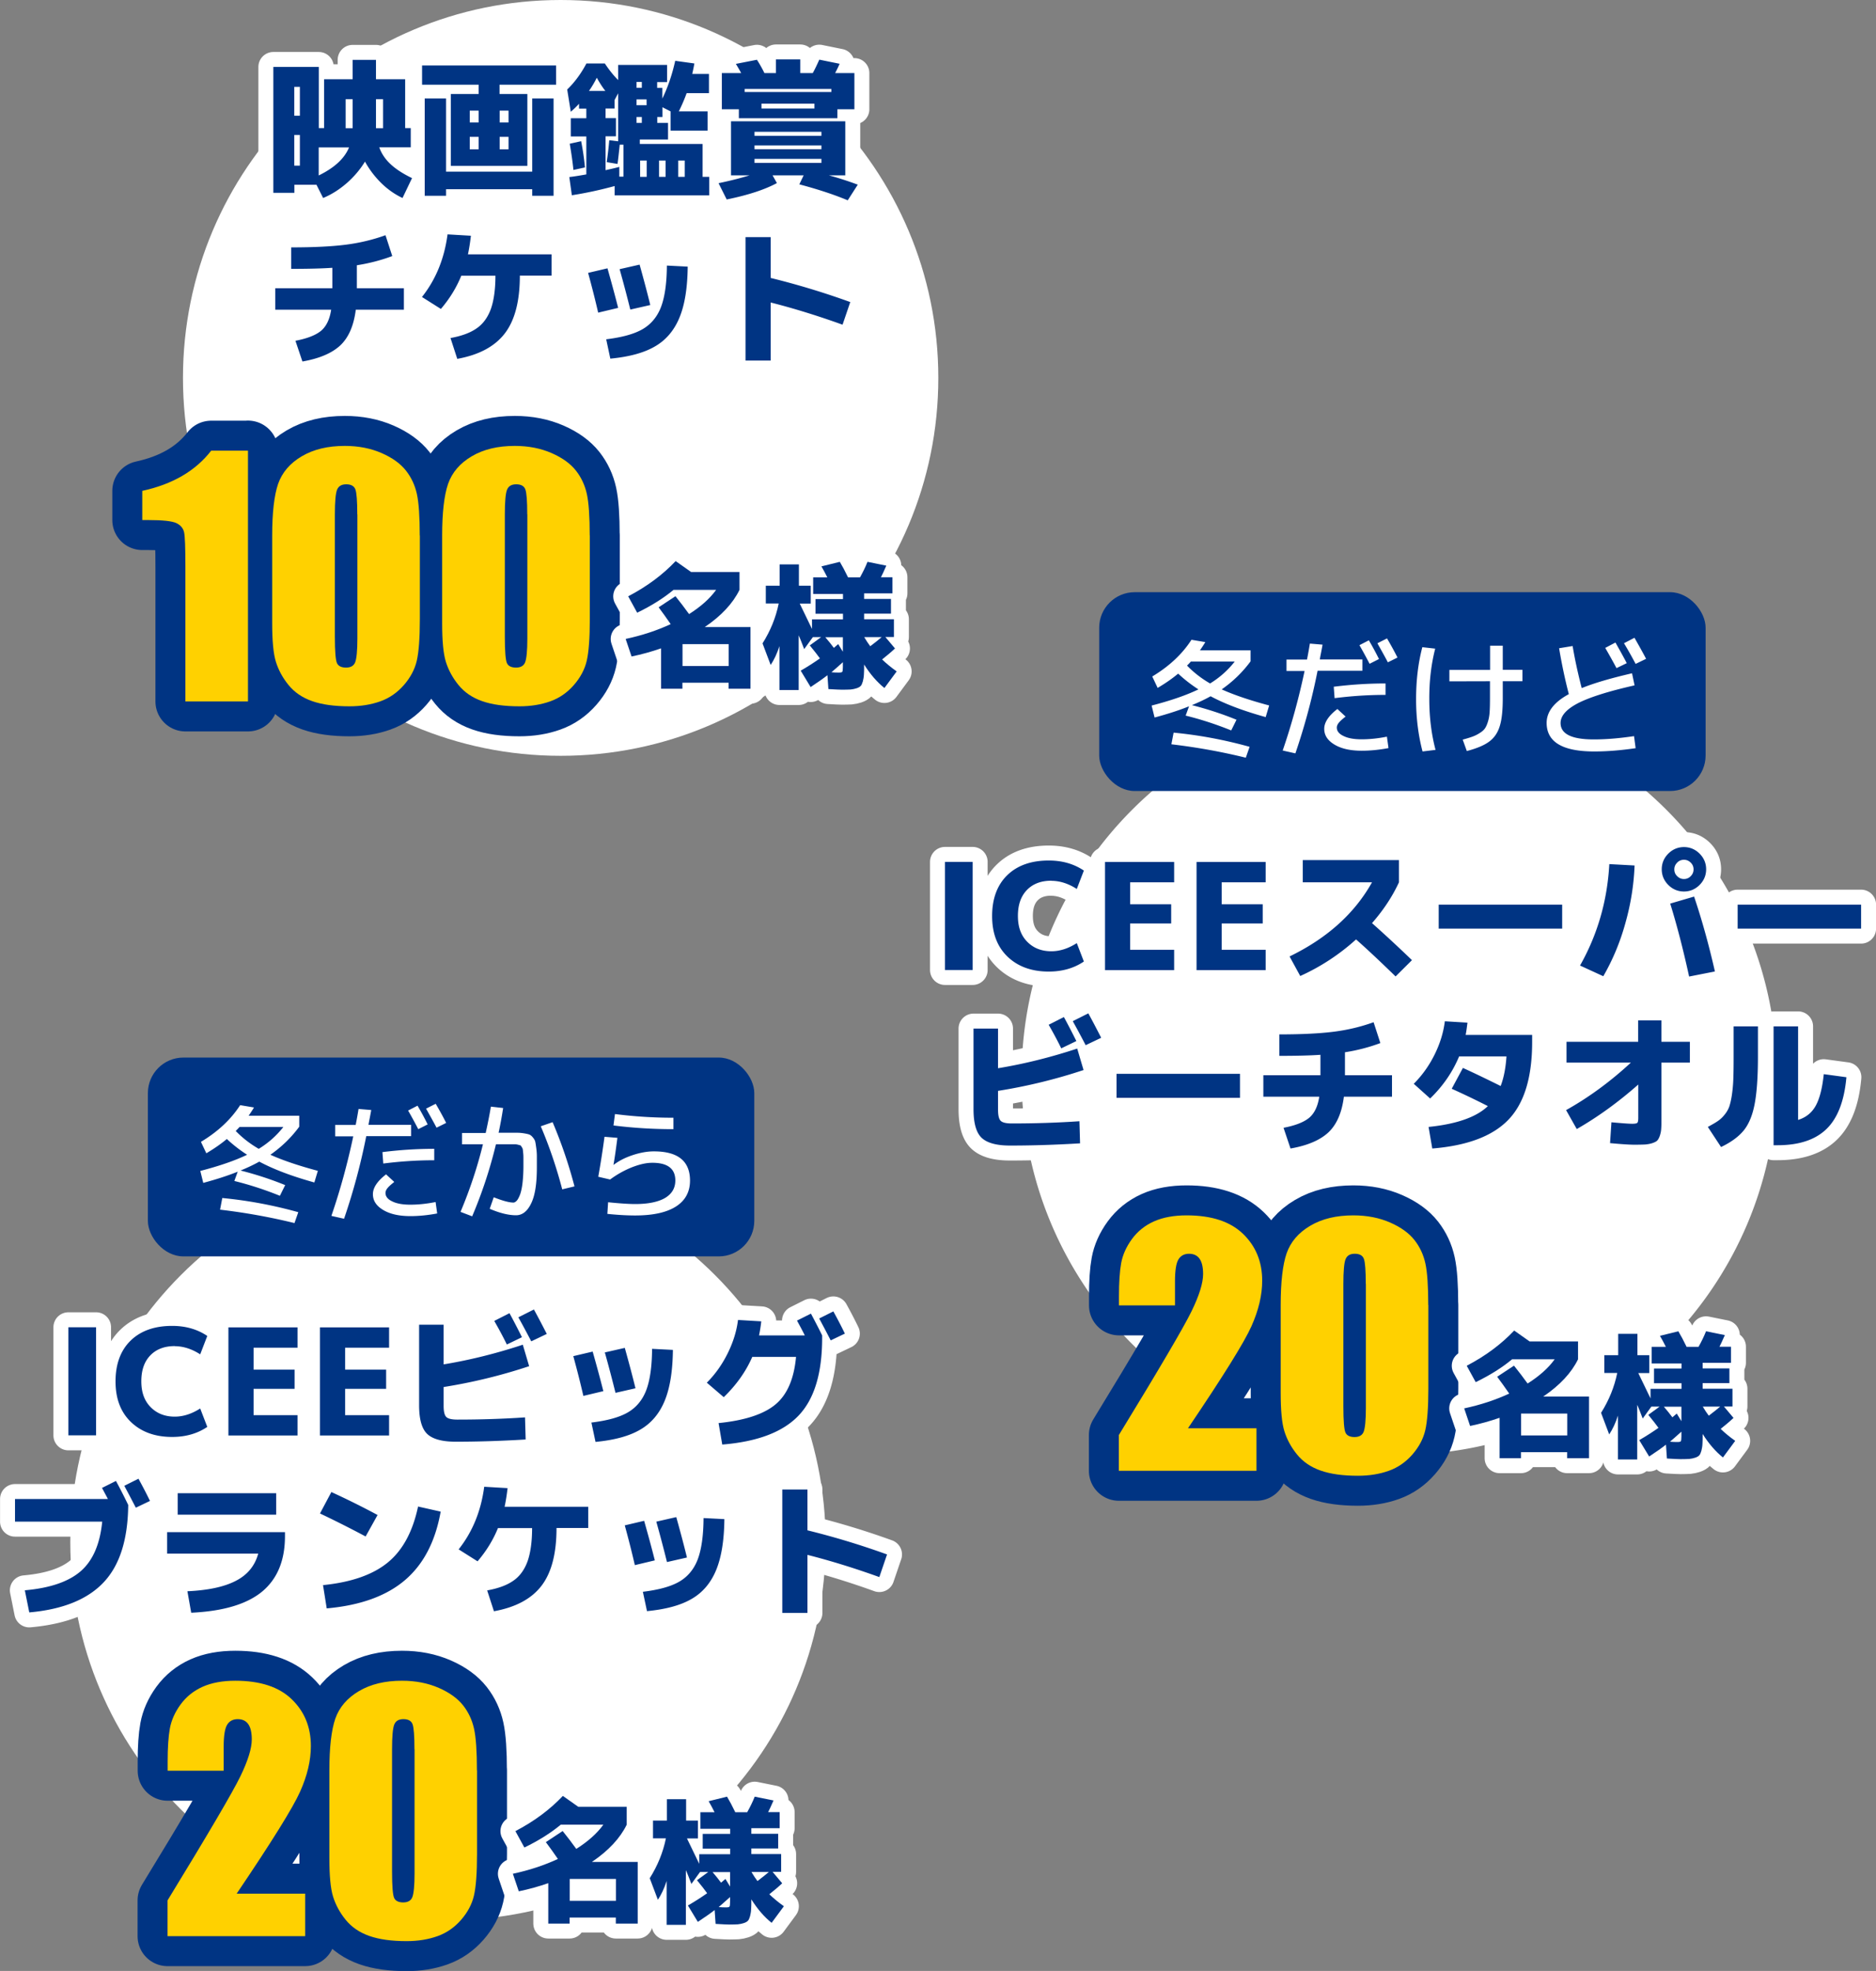 <svg id="_レイヤー_2" xmlns="http://www.w3.org/2000/svg" viewBox="0 0 177.48 186.35"><rect x="0" y="0" width="177.48" height="186.35" fill="#808080" stroke="none"/><defs><style>.cls-1{fill:#ffd100}.cls-1,.cls-2,.cls-3{stroke-width:0}.cls-4{stroke:#fff;stroke-width:2.83px}.cls-3,.cls-4{fill:#fff}.cls-4,.cls-5{stroke-linecap:round;stroke-linejoin:round}.cls-2,.cls-5{fill:#003483}.cls-5{stroke:#003483;stroke-width:5.67px}</style></defs><g id="design"><path class="cls-3" d="M88.77 35.73c0 19.74-16 35.73-35.73 35.73-19.73 0-35.73-16-35.73-35.73C17.31 16 33.31 0 53.04 0c19.73 0 35.73 16 35.73 35.73z"/><path class="cls-4" d="M33.36 5.66h2.21v1.83h2.76v4.62h.53v1.82h-2.98c.22.61.58 1.14 1.08 1.6.49.46 1.17.9 2.02 1.31l-.9 1.88c-.74-.35-1.41-.82-2.02-1.42a8.82 8.82 0 01-1.53-2.02c-.46.75-1.03 1.42-1.71 2.02-.69.6-1.43 1.08-2.25 1.42l-.63-1.25h-2.09v.76h-1.99V6.33h4.3v5.78h.5V7.49h2.7V5.66zm-5.52 5.28h.53V8.21h-.53v2.73zm0 1.82v2.9h.53v-2.9h-.53zm5.18 1.18h-2.87v2.65c1.48-.72 2.44-1.6 2.87-2.65zm.34-4.56h-.66v2.74h.66V9.38zm2.21 2.49v.25h.67V9.38h-.67v2.49zm8.87 3.81h-1.79V8.89h2.63v-.88h-5.35V6.19h12.68v1.82h-5.35v.88h2.63v6.79h-5.46zM42.2 9.31v6.92h8.15V9.31h2.02v9.2h-2.02v-.62H42.2v.62h-2.02v-9.2h2.02zm2.24 2.27h.84v-1.12h-.84v1.12zm0 1.36v1.18h.84v-1.18h-.84zm2.83-1.36h.84v-1.12h-.84v1.12zm0 1.36v1.18h.84v-1.18h-.84zm8.2 3.53V12.9H54v-1.72h1.47v-.91h-.69v-.46c-.23.26-.5.51-.78.76l-.34-2.11c.69-.66 1.3-1.48 1.82-2.46h1.74c.41.62.83 1.14 1.26 1.57V6.14h4.63v1.62h-.94v.55h.49v1.01c.51-1.04.92-2.23 1.22-3.57l1.81.25c-.03.18-.09.51-.2.99h1.58v1.82h-2.11c-.2.55-.44 1.12-.74 1.72h2.72v1.82h-3.5v-1.82l-.77-.39v.92h-.49v.56h1.02v1.57h-2.67v.42h5.94v3.11h.63v1.75h-8.95v-.88c-1.4.38-2.75.67-4.05.87l-.24-1.72c.51-.06 1.05-.15 1.61-.25zm-.49-3.12c.17.88.29 1.7.36 2.48l-1.09.24c-.08-.78-.2-1.61-.35-2.48l1.08-.24zm.74-4.75h1.55c-.28-.36-.55-.78-.81-1.25a10 10 0 01-.74 1.25zm1.57 7.49c.58-.13 1.01-.23 1.3-.31v.92h.39v-3.02h-.35c-.07.66-.13 1.27-.21 1.82l-1.02-.17c.1-.69.18-1.38.24-2.07l.84.1V8.82l-.34.64v.8h-.85v.91h.98v1.72h-.98v3.19zm3.43-8.34h-.5v.55h.5v-.55zm-.5 2.2h.95V9.4h-.95v.55zm.5 1.67v-.56h-.5v.56h.5zm.46 5.1v-1.54h-.62v1.54h.62zm1.79 0v-1.54h-.62v1.54h.62zm1.19 0h.62v-1.54h-.62v1.54zm14.26-.14c.96.26 1.87.56 2.73.88l-.95 1.48c-1.24-.52-2.77-1.03-4.58-1.51l.41-.85h-2.94l.41.73c-1.15.62-2.73 1.14-4.75 1.55l-.77-1.54c.97-.2 1.95-.44 2.93-.74h-1.75v-5.11h10.81v5.11h-1.54zm-1.53-9.67c.21-.37.41-.8.62-1.27l1.92.39c-.08.2-.22.49-.42.88h1.82v3.42h-1.61v.85H69.9v-.85h-1.61V6.91h1.83c-.11-.21-.28-.5-.5-.87l1.99-.39c.25.39.49.81.71 1.26h1.09V5.62h2.3v1.29h1.19zm1.76 1.79v-.29h-8.2v.29h8.2zm-7.27 4.14h6.33v-.38h-6.33v.38zm0 .91v.36h6.33v-.36h-6.33zm0 1.27v.38h6.33v-.38h-6.33zm.66-4.76h5.01V9.8h-5.01v.46zm-46 19.02v-2.03h5.4v-1.93c-1.02.07-2.32.1-3.89.1v-2.03c2.17 0 3.9-.09 5.21-.26s2.54-.47 3.71-.89l.64 1.97c-1.07.4-2.19.69-3.35.87v2.17h4.45v2.03h-4.55c-.19 1.5-.67 2.62-1.46 3.37-.79.74-1.99 1.25-3.59 1.53l-.66-1.96c1.11-.21 1.92-.53 2.42-.94.5-.42.82-1.08.96-2h-5.29zm26.14-5.25v2.03h-3c0 2.4-.47 4.22-1.42 5.46s-2.45 2.04-4.5 2.41l-.64-1.97c1.05-.19 1.87-.49 2.48-.92.61-.42 1.05-1.04 1.34-1.83.28-.8.43-1.85.43-3.14h-3.23c-.46 1.13-1.1 2.17-1.93 3.14l-1.79-1.13c1.32-1.66 2.12-3.64 2.42-5.92l2.21.13c-.08.7-.18 1.29-.28 1.76h7.92zm3.46 1.77l1.83-.43c.37 1.31.71 2.55 1.01 3.74l-1.89.45c-.29-1.26-.61-2.51-.95-3.75zm9.42-.59c-.02 2.01-.28 3.62-.78 4.82-.5 1.21-1.27 2.12-2.31 2.72-1.04.61-2.45.99-4.23 1.16l-.39-1.83c1.48-.18 2.63-.49 3.43-.95.8-.46 1.39-1.16 1.75-2.09.36-.94.55-2.25.56-3.93l1.97.1zm-6.44.24l1.89-.43c.39 1.4.73 2.67 1.01 3.82l-1.89.43a130.3 130.3 0 00-1.01-3.82zm11.91-3.03h2.38v3.86c2.53.62 5.04 1.38 7.53 2.28l-.73 2.14c-2.36-.85-4.63-1.55-6.8-2.1v5.49h-2.38V22.41z"/><path class="cls-5" d="M23.46 42.6v23.72h-5.92V53.61c0-1.84-.04-2.94-.13-3.31s-.33-.65-.72-.84c-.4-.19-1.28-.29-2.64-.29h-.59v-2.76c2.86-.62 5.03-1.88 6.52-3.8h3.49zm16.26 8.03v7.91c0 1.8-.1 3.11-.29 3.93s-.6 1.59-1.22 2.3-1.36 1.23-2.23 1.54-1.84.47-2.92.47c-1.42 0-2.59-.16-3.53-.49s-1.68-.84-2.24-1.53-.95-1.42-1.19-2.19-.35-1.98-.35-3.65v-8.28c0-2.18.19-3.81.56-4.89.38-1.08 1.12-1.95 2.24-2.61s2.47-.98 4.07-.98c1.3 0 2.46.23 3.49.68s1.79 1.01 2.3 1.66.85 1.39 1.03 2.21c.18.82.27 2.13.27 3.93zm-5.92-1.99c0-1.26-.06-2.05-.18-2.37-.12-.32-.41-.48-.86-.48s-.73.17-.87.51c-.14.34-.21 1.12-.21 2.34v11.57c0 1.38.07 2.21.2 2.49.13.28.42.42.86.42s.73-.17.86-.5.21-1.08.21-2.24V48.63zm22 1.99v7.91c0 1.8-.1 3.11-.29 3.93s-.6 1.59-1.22 2.3-1.36 1.23-2.23 1.54-1.84.47-2.92.47c-1.42 0-2.59-.16-3.53-.49s-1.68-.84-2.24-1.53-.95-1.42-1.19-2.19-.35-1.98-.35-3.65v-8.28c0-2.18.19-3.81.56-4.89.38-1.08 1.12-1.95 2.24-2.61s2.47-.98 4.07-.98c1.3 0 2.46.23 3.49.68s1.79 1.01 2.3 1.66.85 1.39 1.03 2.21c.18.82.27 2.13.27 3.93zm-5.92-1.99c0-1.26-.06-2.05-.18-2.37-.12-.32-.41-.48-.86-.48s-.73.17-.87.51c-.14.34-.21 1.12-.21 2.34v11.57c0 1.38.07 2.21.2 2.49.13.28.42.42.86.42s.73-.17.86-.5.21-1.08.21-2.24V48.63z"/><path class="cls-4" d="M71 59.28v5.84h-2.07v-.57h-4.37v.57h-2.02V61.3c-.89.31-1.82.57-2.79.77l-.56-1.66c1.55-.33 2.97-.8 4.26-1.4-.42-.61-.8-1.14-1.14-1.59l1.59-1.05c.42.52.85 1.08 1.29 1.69 1.12-.71 1.97-1.47 2.56-2.29h-4.03c-.95.79-2.1 1.51-3.44 2.16l-.85-1.55c1.78-.93 3.27-2.04 4.49-3.33l1.46 1.03h4.58v1.69c-.62 1.27-1.71 2.45-3.29 3.52h4.34zm-6.43 1.62v2.07h4.37V60.9h-4.37zm7.9-5.52h1.29v-2.02h1.82v2.02h1.12v1.69h-1.04c.42.86.81 1.66 1.16 2.4v-.91h2.93v-.53h-2.6v-1.39h2.6v-.48h-2.82v-1.57h1.34c-.22-.43-.4-.78-.56-1.04l1.74-.43c.23.38.49.87.78 1.47h1.13c.28-.5.52-.99.71-1.47l1.78.36c-.26.59-.43.96-.51 1.1h1.09v1.52h-2.68v.53h2.54v1.39h-2.54v.53h2.82v1.68h-.81l.91 1.08c-.37.35-.78.69-1.22 1.04.41.39.87.77 1.38 1.13l-1.16 1.57c-.7-.56-1.34-1.3-1.92-2.22 0 .41 0 .72-.02.95-.01.23-.05.44-.1.64-.06.2-.12.35-.2.43-.07.08-.2.16-.38.22s-.37.1-.57.12c-.2.01-.47.02-.82.02-.19 0-.62-.02-1.29-.06l-.09-1.31c-.41.32-.94.69-1.59 1.12l-.94-1.55c.68-.39 1.28-.78 1.82-1.16-.21-.29-.53-.71-.96-1.23l1.07-.78h-.78l-.82 1.13c-.06-.16-.15-.4-.27-.7-.12-.3-.2-.5-.25-.6v5.17h-1.82v-4.15c-.23.71-.51 1.3-.83 1.78l-.77-2.04c.75-1.19 1.26-2.44 1.53-3.77h-1.22v-1.69zm6.41 5.88c.1-.09.24-.21.42-.36l.44.72v-1.37h-1.66c.32.37.59.71.81 1.01zm.86 1.35c-.47.42-.83.74-1.08.95.21.02.43.03.68.03.19 0 .31-.02.34-.07.04-.05.06-.2.06-.46v-.44zm2.59-1.51c.4-.3.76-.59 1.08-.86h-1.65c.19.32.38.61.57.86z"/><path class="cls-2" d="M33.36 5.66h2.21v1.83h2.76v4.62h.53v1.82h-2.98c.22.61.58 1.14 1.08 1.6.49.46 1.17.9 2.02 1.31l-.9 1.88c-.74-.35-1.41-.82-2.02-1.42a8.82 8.82 0 01-1.53-2.02c-.46.75-1.03 1.42-1.71 2.02-.69.6-1.43 1.08-2.25 1.42l-.63-1.25h-2.09v.76h-1.99V6.33h4.3v5.78h.5V7.49h2.7V5.66zm-5.52 5.28h.53V8.21h-.53v2.73zm0 1.82v2.9h.53v-2.9h-.53zm5.18 1.18h-2.87v2.65c1.48-.72 2.44-1.6 2.87-2.65zm.34-4.56h-.66v2.74h.66V9.38zm2.21 2.49v.25h.67V9.38h-.67v2.49zm8.87 3.81h-1.79V8.89h2.63v-.88h-5.35V6.19h12.68v1.82h-5.35v.88h2.63v6.79h-5.46zM42.2 9.31v6.92h8.15V9.31h2.02v9.2h-2.02v-.62H42.2v.62h-2.02v-9.2h2.02zm2.24 2.27h.84v-1.12h-.84v1.12zm0 1.36v1.18h.84v-1.18h-.84zm2.83-1.36h.84v-1.12h-.84v1.12zm0 1.36v1.18h.84v-1.18h-.84zm8.2 3.53V12.9H54v-1.72h1.47v-.91h-.69v-.46c-.23.26-.5.51-.78.76l-.34-2.11c.69-.66 1.3-1.48 1.82-2.46h1.74c.41.62.83 1.14 1.26 1.57V6.14h4.63v1.62h-.94v.55h.49v1.01c.51-1.04.92-2.23 1.22-3.57l1.81.25c-.03.18-.09.51-.2.99h1.58v1.82h-2.11c-.2.55-.44 1.12-.74 1.72h2.72v1.82h-3.5v-1.82l-.77-.39v.92h-.49v.56h1.02v1.57h-2.67v.42h5.94v3.11h.63v1.75h-8.95v-.88c-1.4.38-2.75.67-4.05.87l-.24-1.72c.51-.06 1.05-.15 1.61-.25zm-.49-3.12c.17.88.29 1.7.36 2.48l-1.09.24c-.08-.78-.2-1.61-.35-2.48l1.08-.24zm.74-4.75h1.55c-.28-.36-.55-.78-.81-1.25a10 10 0 01-.74 1.25zm1.57 7.49c.58-.13 1.01-.23 1.3-.31v.92h.39v-3.02h-.35c-.07.66-.13 1.27-.21 1.82l-1.02-.17c.1-.69.18-1.38.24-2.07l.84.1V8.82l-.34.64v.8h-.85v.91h.98v1.72h-.98v3.19zm3.43-8.34h-.5v.55h.5v-.55zm-.5 2.2h.95V9.4h-.95v.55zm.5 1.67v-.56h-.5v.56h.5zm.46 5.1v-1.54h-.62v1.54h.62zm1.79 0v-1.54h-.62v1.54h.62zm1.19 0h.62v-1.54h-.62v1.54zm14.26-.14c.96.26 1.87.56 2.73.88l-.95 1.48c-1.24-.52-2.77-1.03-4.58-1.51l.41-.85h-2.94l.41.73c-1.15.62-2.73 1.14-4.75 1.55l-.77-1.54c.97-.2 1.95-.44 2.93-.74h-1.75v-5.11h10.81v5.11h-1.54zm-1.53-9.67c.21-.37.41-.8.62-1.27l1.92.39c-.08.2-.22.49-.42.88h1.82v3.42h-1.61v.85H69.9v-.85h-1.61V6.91h1.83c-.11-.21-.28-.5-.5-.87l1.99-.39c.25.39.49.81.71 1.26h1.09V5.62h2.3v1.29h1.19zm1.76 1.79v-.29h-8.2v.29h8.2zm-7.27 4.14h6.33v-.38h-6.33v.38zm0 .91v.36h6.33v-.36h-6.33zm0 1.27v.38h6.33v-.38h-6.33zm.66-4.76h5.01V9.8h-5.01v.46zm-46 19.02v-2.03h5.4v-1.93c-1.02.07-2.32.1-3.89.1v-2.03c2.17 0 3.9-.09 5.21-.26s2.54-.47 3.71-.89l.64 1.97c-1.07.4-2.19.69-3.35.87v2.17h4.45v2.03h-4.55c-.19 1.5-.67 2.62-1.46 3.37-.79.74-1.99 1.25-3.59 1.53l-.66-1.96c1.11-.21 1.92-.53 2.42-.94.5-.42.82-1.08.96-2h-5.29zm26.14-5.25v2.03h-3c0 2.4-.47 4.22-1.42 5.46s-2.45 2.04-4.5 2.41l-.64-1.97c1.05-.19 1.87-.49 2.48-.92.61-.42 1.05-1.04 1.34-1.83.28-.8.43-1.85.43-3.14h-3.23c-.46 1.13-1.1 2.17-1.93 3.14l-1.79-1.13c1.32-1.66 2.12-3.64 2.42-5.92l2.21.13c-.08.7-.18 1.29-.28 1.76h7.92zm3.46 1.77l1.83-.43c.37 1.31.71 2.55 1.01 3.74l-1.89.45c-.29-1.26-.61-2.51-.95-3.75zm9.42-.59c-.02 2.01-.28 3.62-.78 4.82-.5 1.21-1.27 2.12-2.31 2.72-1.04.61-2.45.99-4.23 1.16l-.39-1.83c1.48-.18 2.63-.49 3.43-.95.8-.46 1.39-1.16 1.75-2.09.36-.94.55-2.25.56-3.93l1.97.1zm-6.44.24l1.89-.43c.39 1.4.73 2.67 1.01 3.82l-1.89.43a130.3 130.3 0 00-1.01-3.82zm11.91-3.03h2.38v3.86c2.53.62 5.04 1.38 7.53 2.28l-.73 2.14c-2.36-.85-4.63-1.55-6.8-2.1v5.49h-2.38V22.41z"/><path class="cls-1" d="M23.46 42.6v23.72h-5.92V53.61c0-1.84-.04-2.94-.13-3.31s-.33-.65-.72-.84c-.4-.19-1.28-.29-2.64-.29h-.59v-2.76c2.86-.62 5.03-1.88 6.52-3.8h3.49zm16.26 8.03v7.91c0 1.8-.1 3.11-.29 3.93s-.6 1.59-1.22 2.3-1.36 1.23-2.23 1.54-1.84.47-2.92.47c-1.42 0-2.59-.16-3.53-.49s-1.68-.84-2.24-1.53-.95-1.42-1.19-2.19-.35-1.98-.35-3.65v-8.28c0-2.18.19-3.81.56-4.89.38-1.08 1.12-1.95 2.24-2.61s2.47-.98 4.07-.98c1.3 0 2.46.23 3.49.68s1.79 1.01 2.3 1.66.85 1.39 1.03 2.21c.18.82.27 2.13.27 3.93zm-5.92-1.99c0-1.26-.06-2.05-.18-2.37-.12-.32-.41-.48-.86-.48s-.73.17-.87.51c-.14.34-.21 1.12-.21 2.34v11.57c0 1.38.07 2.21.2 2.49.13.28.42.42.86.42s.73-.17.86-.5.21-1.08.21-2.24V48.63zm22 1.99v7.91c0 1.8-.1 3.11-.29 3.93s-.6 1.59-1.22 2.3-1.36 1.23-2.23 1.54-1.84.47-2.92.47c-1.42 0-2.59-.16-3.53-.49s-1.68-.84-2.24-1.53-.95-1.42-1.19-2.19-.35-1.98-.35-3.65v-8.28c0-2.18.19-3.81.56-4.89.38-1.08 1.12-1.95 2.24-2.61s2.47-.98 4.07-.98c1.3 0 2.46.23 3.49.68s1.79 1.01 2.3 1.66.85 1.39 1.03 2.21c.18.82.27 2.13.27 3.93zm-5.92-1.99c0-1.26-.06-2.05-.18-2.37-.12-.32-.41-.48-.86-.48s-.73.17-.87.51c-.14.34-.21 1.12-.21 2.34v11.57c0 1.38.07 2.21.2 2.49.13.28.42.42.86.42s.73-.17.86-.5.21-1.08.21-2.24V48.63z"/><path class="cls-2" d="M71 59.28v5.84h-2.07v-.57h-4.37v.57h-2.02V61.3c-.89.31-1.82.57-2.79.77l-.56-1.66c1.55-.33 2.97-.8 4.26-1.4-.42-.61-.8-1.14-1.14-1.59l1.59-1.05c.42.52.85 1.08 1.29 1.69 1.12-.71 1.97-1.47 2.56-2.29h-4.03c-.95.79-2.1 1.51-3.44 2.16l-.85-1.55c1.78-.93 3.27-2.04 4.49-3.33l1.46 1.03h4.58v1.69c-.62 1.27-1.71 2.45-3.29 3.52h4.34zm-6.43 1.62v2.07h4.37V60.9h-4.37zm7.9-5.52h1.29v-2.02h1.82v2.02h1.12v1.69h-1.04c.42.86.81 1.66 1.16 2.4v-.91h2.93v-.53h-2.6v-1.39h2.6v-.48h-2.82v-1.57h1.34c-.22-.43-.4-.78-.56-1.04l1.74-.43c.23.38.49.87.78 1.47h1.13c.28-.5.52-.99.71-1.47l1.78.36c-.26.59-.43.96-.51 1.1h1.09v1.52h-2.68v.53h2.54v1.39h-2.54v.53h2.82v1.68h-.81l.91 1.08c-.37.35-.78.69-1.22 1.04.41.39.87.77 1.38 1.13l-1.16 1.57c-.7-.56-1.34-1.3-1.92-2.22 0 .41 0 .72-.02.95-.01.23-.05.44-.1.64-.06.2-.12.35-.2.43-.07.08-.2.16-.38.22s-.37.1-.57.12c-.2.01-.47.02-.82.02-.19 0-.62-.02-1.29-.06l-.09-1.31c-.41.32-.94.69-1.59 1.12l-.94-1.55c.68-.39 1.28-.78 1.82-1.16-.21-.29-.53-.71-.96-1.23l1.07-.78h-.78l-.82 1.13c-.06-.16-.15-.4-.27-.7-.12-.3-.2-.5-.25-.6v5.17h-1.82v-4.15c-.23.71-.51 1.3-.83 1.78l-.77-2.04c.75-1.19 1.26-2.44 1.53-3.77h-1.22v-1.69zm6.41 5.88c.1-.09.24-.21.42-.36l.44.72v-1.37h-1.66c.32.37.59.71.81 1.01zm.86 1.35c-.47.42-.83.74-1.08.95.21.02.43.03.68.03.19 0 .31-.02.34-.07.04-.05.06-.2.06-.46v-.44zm2.59-1.51c.4-.3.76-.59 1.08-.86h-1.65c.19.32.38.61.57.86z"/><path class="cls-3" d="M78.11 145.82c0 19.74-16 35.73-35.73 35.73-19.73 0-35.73-16-35.73-35.73 0-19.74 16-35.73 35.73-35.73 19.73 0 35.73 16 35.73 35.73z"/><path class="cls-4" d="M6.47 135.71v-10.22h2.62v10.22H6.47zm10.07-8.44c-.98 0-1.75.29-2.32.88s-.85 1.4-.85 2.45.29 1.84.88 2.44 1.35.9 2.28.9c.81 0 1.61-.26 2.41-.77l.67 1.74c-.93.63-2.04.95-3.32.95-1.62 0-2.92-.47-3.9-1.41s-1.46-2.22-1.46-3.84.47-2.92 1.42-3.85c.95-.93 2.26-1.4 3.94-1.4 1.28 0 2.38.32 3.32.95l-.67 1.74c-.79-.51-1.6-.77-2.41-.77zm7.45.14v2.09h3.88v1.81h-3.88v2.49h4.16v1.92h-6.54V125.5h6.54v1.92h-4.16zm8.66 0v2.09h3.88v1.81h-3.88v2.49h4.16v1.92h-6.54V125.5h6.54v1.92h-4.16zm7-2.16h2.32V129c2.48-.41 4.98-1.03 7.49-1.86l.6 2.03a50.98 50.98 0 01-8.09 1.97v1.78c0 .53.08.88.25 1.05.17.17.52.25 1.05.25 2.23 0 4.36-.07 6.4-.21l.06 2.09c-2.3.14-4.5.21-6.62.21-1.29 0-2.19-.25-2.7-.74s-.76-1.4-.76-2.7v-7.62zm9.73 1.18l-1.43.69c-.36-.74-.76-1.48-1.19-2.23l1.44-.73c.33.6.72 1.35 1.18 2.27zm2.35-.31l-1.47.7c-.42-.81-.83-1.57-1.22-2.27l1.47-.74c.34.61.74 1.38 1.22 2.31zm2.51 2.1l1.83-.43c.37 1.31.71 2.55 1.01 3.74l-1.89.45c-.29-1.26-.61-2.51-.95-3.75zm9.42-.59c-.02 2.01-.28 3.61-.78 4.82s-1.27 2.12-2.31 2.72c-1.04.61-2.45.99-4.23 1.16l-.39-1.83c1.48-.18 2.63-.49 3.43-.95.8-.46 1.39-1.16 1.75-2.09.36-.94.55-2.25.56-3.93l1.97.1zm-6.44.24l1.89-.43c.39 1.4.73 2.67 1.01 3.82l-1.89.43a130.3 130.3 0 00-1.01-3.82zm18.09.42h-4.14c-.6 1.38-1.5 2.65-2.7 3.81l-1.6-1.37c.79-.79 1.45-1.72 1.97-2.77s.85-2.1.98-3.16l2.2.13c-.05.46-.12.9-.21 1.33h4.33c-.24-.48-.49-.95-.74-1.4l1.32-.66c.38.72.74 1.4 1.06 2.06v.24c0 3.33-.74 5.78-2.23 7.34-1.49 1.56-3.89 2.47-7.22 2.74l-.35-2.03c2.48-.25 4.28-.84 5.38-1.76 1.11-.92 1.76-2.42 1.95-4.5zm4.62-2.2l-1.34.64c-.5-.97-.87-1.66-1.09-2.07l1.34-.67c.43.78.79 1.48 1.09 2.1zm-68.96 13.93c.38.7.77 1.46 1.16 2.27-.03 3.26-.8 5.7-2.32 7.31-1.52 1.62-3.87 2.57-7.04 2.85l-.42-2.09c2.39-.21 4.15-.82 5.29-1.81 1.14-.99 1.82-2.55 2.03-4.68H1.42v-2.14h8.79c-.14-.27-.33-.62-.56-1.05l1.32-.66zm3.22 1.89l-1.34.64c-.5-.97-.87-1.66-1.09-2.07l1.34-.67c.43.78.79 1.48 1.09 2.1zm1.61 2.95h11.16v.38c0 2.3-.72 4.04-2.16 5.24-1.44 1.19-3.68 1.86-6.71 2l-.36-2.03c1.97-.09 3.5-.42 4.59-.99 1.09-.56 1.8-1.42 2.11-2.57h-8.62v-2.03zm1.01-1.65v-2.03h9.32v2.03h-9.32zm13.46-.11l1.08-2.03a76.5 76.5 0 014.37 2.17l-1.13 2.03c-1.56-.83-3-1.55-4.31-2.17zm9.28-.66l2.14.48c-.5 2.82-1.62 4.98-3.38 6.48-1.76 1.5-4.23 2.39-7.4 2.67l-.35-2.2c2.69-.27 4.73-.99 6.14-2.15 1.41-1.16 2.35-2.92 2.85-5.27zm16.1 0v2.03h-3c0 2.4-.47 4.22-1.42 5.46s-2.45 2.04-4.5 2.41l-.64-1.97c1.05-.19 1.87-.49 2.48-.92.61-.42 1.05-1.04 1.34-1.83.28-.8.43-1.85.43-3.14h-3.23c-.46 1.13-1.1 2.17-1.93 3.14l-1.79-1.13c1.32-1.66 2.12-3.64 2.42-5.92l2.21.13c-.08.7-.18 1.29-.28 1.76h7.92zm3.46 1.78l1.83-.43c.37 1.31.71 2.55 1.01 3.74l-1.89.45c-.29-1.26-.61-2.51-.95-3.75zm9.42-.59c-.02 2.01-.28 3.61-.78 4.82s-1.27 2.12-2.31 2.72c-1.04.61-2.45.99-4.23 1.16l-.39-1.83c1.48-.18 2.63-.49 3.43-.95.8-.46 1.39-1.16 1.75-2.09.36-.94.55-2.25.56-3.93l1.97.1zm-6.44.24l1.89-.43c.39 1.4.73 2.67 1.01 3.82l-1.89.43a130.3 130.3 0 00-1.01-3.82zm11.92-3.04h2.38v3.86c2.53.62 5.04 1.38 7.53 2.28l-.73 2.14c-2.36-.85-4.63-1.55-6.8-2.1v5.49h-2.38v-11.68z"/><path class="cls-5" d="M28.87 179.02v4.04H15.85v-3.38c3.86-6.31 6.15-10.21 6.88-11.71s1.09-2.67 1.09-3.51c0-.64-.11-1.13-.33-1.44-.22-.32-.56-.48-1-.48s-.79.18-1 .53c-.22.35-.33 1.05-.33 2.09v2.26h-5.3v-.86c0-1.33.07-2.38.21-3.14s.47-1.52 1.01-2.26 1.24-1.3 2.09-1.68 1.89-.57 3.09-.57c2.35 0 4.13.58 5.34 1.75s1.81 2.64 1.81 4.43c0 1.36-.34 2.79-1.02 4.31s-2.68 4.73-6 9.64h6.49zm16.26-11.64v7.91c0 1.8-.1 3.11-.29 3.93s-.6 1.59-1.22 2.3-1.36 1.23-2.23 1.54-1.84.47-2.92.47c-1.42 0-2.59-.16-3.53-.49s-1.68-.84-2.24-1.53-.95-1.42-1.19-2.19-.35-1.98-.35-3.65v-8.28c0-2.18.19-3.81.56-4.89.38-1.08 1.12-1.95 2.24-2.61s2.47-.98 4.07-.98c1.3 0 2.46.23 3.49.68s1.79 1.01 2.3 1.66.85 1.39 1.03 2.21c.18.82.27 2.13.27 3.93zm-5.92-1.99c0-1.26-.06-2.05-.18-2.37-.12-.32-.41-.48-.86-.48s-.73.17-.87.51c-.14.34-.21 1.12-.21 2.34v11.57c0 1.38.07 2.21.2 2.49.13.28.42.42.86.42s.73-.17.86-.5.21-1.08.21-2.24v-11.75z"/><path class="cls-4" d="M60.33 176.03v5.84h-2.07v-.57h-4.37v.57h-2.02v-3.82c-.89.31-1.82.57-2.79.77l-.56-1.66c1.55-.33 2.97-.8 4.26-1.4-.42-.61-.8-1.14-1.14-1.59l1.59-1.05c.42.52.85 1.08 1.29 1.69 1.12-.71 1.97-1.47 2.56-2.29h-4.03c-.95.79-2.1 1.51-3.44 2.16l-.85-1.55c1.78-.93 3.27-2.04 4.49-3.33l1.46 1.03h4.58v1.69c-.62 1.27-1.71 2.45-3.29 3.52h4.34zm-6.43 1.62v2.07h4.37v-2.07H53.9zm7.9-5.52h1.29v-2.02h1.82v2.02h1.12v1.69h-1.04c.42.86.81 1.66 1.16 2.4v-.91h2.93v-.53h-2.6v-1.39h2.6v-.48h-2.82v-1.57h1.34c-.22-.43-.4-.78-.56-1.04l1.74-.43c.23.38.49.87.78 1.47h1.13c.28-.5.52-.99.71-1.47l1.78.36c-.26.59-.43.96-.51 1.1h1.09v1.52h-2.68v.53h2.54v1.39h-2.54v.53h2.82v1.68h-.81l.91 1.08c-.37.35-.78.69-1.22 1.04.41.39.87.77 1.38 1.13L73 181.8c-.7-.56-1.34-1.3-1.92-2.22 0 .41 0 .72-.02.95-.01.23-.05.44-.1.64-.06.2-.12.35-.2.43-.07.08-.2.16-.38.22s-.37.1-.57.12c-.2.01-.47.02-.82.02-.19 0-.62-.02-1.29-.06l-.09-1.31c-.41.32-.94.69-1.59 1.12l-.94-1.55c.68-.39 1.28-.78 1.82-1.16-.21-.29-.53-.71-.96-1.23l1.07-.78h-.78l-.82 1.13c-.06-.16-.15-.4-.27-.7-.12-.3-.2-.5-.25-.6v5.17h-1.82v-4.15c-.23.71-.51 1.3-.83 1.78l-.77-2.04c.75-1.19 1.26-2.44 1.53-3.77h-1.22v-1.69zm6.41 5.88c.1-.09.24-.21.42-.36l.44.72V177h-1.66c.32.37.59.71.81 1.01zm.86 1.35c-.47.42-.83.74-1.08.95.21.02.43.03.68.03.19 0 .31-.02.34-.07.04-.05.06-.2.06-.46v-.44zm2.59-1.51c.4-.3.76-.59 1.08-.86h-1.65c.19.32.38.61.57.86z"/><path class="cls-2" d="M6.47 135.71v-10.22h2.62v10.22H6.47zm10.07-8.44c-.98 0-1.75.29-2.32.88s-.85 1.4-.85 2.45.29 1.84.88 2.44 1.35.9 2.28.9c.81 0 1.61-.26 2.41-.77l.67 1.74c-.93.63-2.04.95-3.32.95-1.62 0-2.92-.47-3.9-1.41s-1.46-2.22-1.46-3.84.47-2.92 1.42-3.85c.95-.93 2.26-1.4 3.94-1.4 1.28 0 2.38.32 3.32.95l-.67 1.74c-.79-.51-1.6-.77-2.41-.77zm7.45.14v2.09h3.88v1.81h-3.88v2.49h4.16v1.92h-6.54V125.5h6.54v1.92h-4.16zm8.66 0v2.09h3.88v1.81h-3.88v2.49h4.16v1.92h-6.54V125.5h6.54v1.92h-4.16zm7-2.16h2.32V129c2.48-.41 4.98-1.03 7.49-1.86l.6 2.03a50.98 50.98 0 01-8.09 1.97v1.78c0 .53.08.88.25 1.05.17.17.52.25 1.05.25 2.23 0 4.36-.07 6.4-.21l.06 2.09c-2.3.14-4.5.21-6.62.21-1.29 0-2.19-.25-2.7-.74s-.76-1.4-.76-2.7v-7.62zm9.73 1.18l-1.43.69c-.36-.74-.76-1.48-1.19-2.23l1.44-.73c.33.6.72 1.35 1.18 2.27zm2.35-.31l-1.47.7c-.42-.81-.83-1.57-1.22-2.27l1.47-.74c.34.61.74 1.38 1.22 2.31zm2.51 2.1l1.83-.43c.37 1.31.71 2.55 1.01 3.74l-1.89.45c-.29-1.26-.61-2.51-.95-3.75zm9.42-.59c-.02 2.01-.28 3.61-.78 4.82s-1.27 2.12-2.31 2.72c-1.04.61-2.45.99-4.23 1.16l-.39-1.83c1.48-.18 2.63-.49 3.43-.95.8-.46 1.39-1.16 1.75-2.09.36-.94.55-2.25.56-3.93l1.97.1zm-6.44.24l1.89-.43c.39 1.4.73 2.67 1.01 3.82l-1.89.43a130.3 130.3 0 00-1.01-3.82zm18.09.42h-4.14c-.6 1.38-1.5 2.65-2.7 3.81l-1.6-1.37c.79-.79 1.45-1.72 1.97-2.77s.85-2.1.98-3.16l2.2.13c-.05.46-.12.9-.21 1.33h4.33c-.24-.48-.49-.95-.74-1.4l1.32-.66c.38.72.74 1.4 1.06 2.06v.24c0 3.33-.74 5.78-2.23 7.34-1.49 1.56-3.89 2.47-7.22 2.74l-.35-2.03c2.48-.25 4.28-.84 5.38-1.76 1.11-.92 1.76-2.42 1.95-4.5zm4.62-2.2l-1.34.64c-.5-.97-.87-1.66-1.09-2.07l1.34-.67c.43.78.79 1.48 1.09 2.1zm-68.96 13.93c.38.7.77 1.46 1.16 2.27-.03 3.26-.8 5.7-2.32 7.31-1.52 1.62-3.87 2.57-7.04 2.85l-.42-2.09c2.39-.21 4.15-.82 5.29-1.81 1.14-.99 1.82-2.55 2.03-4.68H1.42v-2.14h8.79c-.14-.27-.33-.62-.56-1.05l1.32-.66zm3.22 1.89l-1.34.64c-.5-.97-.87-1.66-1.09-2.07l1.34-.67c.43.78.79 1.48 1.09 2.1zm1.61 2.95h11.16v.38c0 2.3-.72 4.04-2.16 5.24-1.44 1.19-3.68 1.86-6.71 2l-.36-2.03c1.97-.09 3.5-.42 4.59-.99 1.09-.56 1.8-1.42 2.11-2.57h-8.62v-2.03zm1.01-1.65v-2.03h9.32v2.03h-9.32zm13.46-.11l1.08-2.03a76.5 76.5 0 014.37 2.17l-1.13 2.03c-1.56-.83-3-1.55-4.31-2.17zm9.28-.66l2.14.48c-.5 2.82-1.62 4.98-3.38 6.48-1.76 1.5-4.23 2.39-7.4 2.67l-.35-2.2c2.69-.27 4.73-.99 6.14-2.15 1.41-1.16 2.35-2.92 2.85-5.27zm16.1 0v2.03h-3c0 2.4-.47 4.22-1.42 5.46s-2.45 2.04-4.5 2.41l-.64-1.97c1.05-.19 1.87-.49 2.48-.92.61-.42 1.05-1.04 1.34-1.83.28-.8.43-1.85.43-3.14h-3.23c-.46 1.13-1.1 2.17-1.93 3.14l-1.79-1.13c1.32-1.66 2.12-3.64 2.42-5.92l2.21.13c-.08.7-.18 1.29-.28 1.76h7.92zm3.46 1.78l1.83-.43c.37 1.31.71 2.55 1.01 3.74l-1.89.45c-.29-1.26-.61-2.51-.95-3.75zm9.42-.59c-.02 2.01-.28 3.61-.78 4.82s-1.27 2.12-2.31 2.72c-1.04.61-2.45.99-4.23 1.16l-.39-1.83c1.48-.18 2.63-.49 3.43-.95.8-.46 1.39-1.16 1.75-2.09.36-.94.55-2.25.56-3.93l1.97.1zm-6.44.24l1.89-.43c.39 1.4.73 2.67 1.01 3.82l-1.89.43a130.3 130.3 0 00-1.01-3.82zm11.92-3.04h2.38v3.86c2.53.62 5.04 1.38 7.53 2.28l-.73 2.14c-2.36-.85-4.63-1.55-6.8-2.1v5.49h-2.38v-11.68z"/><path class="cls-1" d="M28.87 179.02v4.04H15.85v-3.38c3.86-6.31 6.15-10.21 6.88-11.71s1.09-2.67 1.09-3.51c0-.64-.11-1.13-.33-1.44-.22-.32-.56-.48-1-.48s-.79.18-1 .53c-.22.35-.33 1.05-.33 2.09v2.26h-5.3v-.86c0-1.33.07-2.38.21-3.14s.47-1.52 1.01-2.26 1.24-1.3 2.09-1.68 1.89-.57 3.09-.57c2.35 0 4.13.58 5.34 1.75s1.81 2.64 1.81 4.43c0 1.36-.34 2.79-1.02 4.31s-2.68 4.73-6 9.64h6.49zm16.26-11.64v7.91c0 1.8-.1 3.11-.29 3.93s-.6 1.59-1.22 2.3-1.36 1.23-2.23 1.54-1.84.47-2.92.47c-1.42 0-2.59-.16-3.53-.49s-1.68-.84-2.24-1.53-.95-1.42-1.19-2.19-.35-1.98-.35-3.65v-8.28c0-2.18.19-3.81.56-4.89.38-1.08 1.12-1.95 2.24-2.61s2.47-.98 4.07-.98c1.3 0 2.46.23 3.49.68s1.79 1.01 2.3 1.66.85 1.39 1.03 2.21c.18.82.27 2.13.27 3.93zm-5.92-1.99c0-1.26-.06-2.05-.18-2.37-.12-.32-.41-.48-.86-.48s-.73.17-.87.51c-.14.34-.21 1.12-.21 2.34v11.57c0 1.38.07 2.21.2 2.49.13.28.42.42.86.42s.73-.17.86-.5.21-1.08.21-2.24v-11.75z"/><path class="cls-2" d="M60.33 176.03v5.84h-2.07v-.57h-4.37v.57h-2.02v-3.82c-.89.31-1.82.57-2.79.77l-.56-1.66c1.55-.33 2.97-.8 4.26-1.4-.42-.61-.8-1.14-1.14-1.59l1.59-1.05c.42.52.85 1.08 1.29 1.69 1.12-.71 1.97-1.47 2.56-2.29h-4.03c-.95.79-2.1 1.51-3.44 2.16l-.85-1.55c1.78-.93 3.27-2.04 4.49-3.33l1.46 1.03h4.58v1.69c-.62 1.27-1.71 2.45-3.29 3.52h4.34zm-6.43 1.62v2.07h4.37v-2.07H53.9zm7.9-5.52h1.29v-2.02h1.82v2.02h1.12v1.69h-1.04c.42.86.81 1.66 1.16 2.4v-.91h2.93v-.53h-2.6v-1.39h2.6v-.48h-2.82v-1.57h1.34c-.22-.43-.4-.78-.56-1.04l1.74-.43c.23.38.49.87.78 1.47h1.13c.28-.5.52-.99.71-1.47l1.78.36c-.26.59-.43.96-.51 1.1h1.09v1.52h-2.68v.53h2.54v1.39h-2.54v.53h2.82v1.68h-.81l.91 1.08c-.37.35-.78.69-1.22 1.04.41.39.87.77 1.38 1.13L73 181.8c-.7-.56-1.34-1.3-1.92-2.22 0 .41 0 .72-.02.95-.01.23-.05.44-.1.64-.06.2-.12.35-.2.43-.07.08-.2.16-.38.22s-.37.1-.57.12c-.2.01-.47.02-.82.02-.19 0-.62-.02-1.29-.06l-.09-1.31c-.41.32-.94.69-1.59 1.12l-.94-1.55c.68-.39 1.28-.78 1.82-1.16-.21-.29-.53-.71-.96-1.23l1.07-.78h-.78l-.82 1.13c-.06-.16-.15-.4-.27-.7-.12-.3-.2-.5-.25-.6v5.17h-1.82v-4.15c-.23.71-.51 1.3-.83 1.78l-.77-2.04c.75-1.19 1.26-2.44 1.53-3.77h-1.22v-1.69zm6.41 5.88c.1-.09.24-.21.42-.36l.44.72V177h-1.66c.32.37.59.71.81 1.01zm.86 1.35c-.47.42-.83.74-1.08.95.21.02.43.03.68.03.19 0 .31-.02.34-.07.04-.05.06-.2.06-.46v-.44zm2.59-1.51c.4-.3.76-.59 1.08-.86h-1.65c.19.32.38.61.57.86z"/><rect class="cls-2" x="13.99" y="99.99" width="57.37" height="18.8" rx="3.36" ry="3.36"/><path class="cls-3" d="M23.41 109.2c-.71-.45-1.36-.96-1.95-1.51-.56.47-1.21.92-1.94 1.35l-.51-1.08c1.6-.96 2.84-2.12 3.71-3.47l1.31.22c-.15.25-.32.51-.51.78h4.79v1.04c-.76 1.03-1.67 1.91-2.73 2.65 1.15.52 2.65 1.03 4.49 1.52l-.33 1.1c-2.09-.58-3.83-1.23-5.21-1.97-.52.29-1.11.57-1.77.84 1.46.37 2.87.83 4.22 1.38l-.5 1.01c-1.44-.58-2.88-1.05-4.31-1.4l.32-.88c-.94.38-2.03.73-3.26 1.06l-.28-1.13c1.81-.47 3.3-.98 4.47-1.55zm-2.59 5.17l.21-1.1c2.42.23 4.82.68 7.19 1.34l-.36 1.03c-2.32-.57-4.67-.99-7.05-1.27zm3.66-5.75c.9-.55 1.68-1.24 2.33-2.07h-4.15c-.08.1-.2.22-.36.38.63.65 1.36 1.22 2.18 1.69zm7.23-1.18v-1.08h1.94c.13-.67.22-1.18.27-1.51l1.2.1c-.02.14-.05.28-.08.44-.03.16-.06.33-.1.52-.04.19-.06.34-.08.44h4.03v1.07h-4.24a60.03 60.03 0 01-2.1 7.81l-1.2-.27c.83-2.41 1.52-4.92 2.07-7.52h-1.73zm4.81 3.59l.78.72c-.33.26-.55.46-.66.61-.12.15-.17.3-.17.43 0 .33.21.6.64.8.42.21.99.31 1.71.31.74 0 1.54-.08 2.39-.25l.15 1.08c-.85.16-1.69.25-2.53.25-1.07 0-1.93-.19-2.58-.58-.65-.39-.97-.88-.97-1.49 0-.62.42-1.24 1.26-1.89zm4.56-1.33c-1.65 0-3.25.11-4.82.31l-.08-1.08c1.59-.2 3.22-.31 4.9-.31v1.08zm-2.47-4.7l.89-.46c.34.57.66 1.17.96 1.77l-.89.45c-.29-.56-.61-1.15-.96-1.76zm1.7-.18l.91-.46c.38.65.71 1.25.99 1.81l-.91.45c-.24-.46-.57-1.05-.99-1.8zm6.13-.19l1.16.13c-.12.78-.26 1.56-.43 2.34h1.79c.2 0 .41.02.65.06.24.04.4.08.49.12s.2.12.31.26c.12.14.19.27.22.38.03.11.06.31.1.6.04.29.06.55.06.79v1.08c0 1.51-.17 2.64-.54 3.39-.36.75-.84 1.12-1.43 1.12-.7 0-1.53-.2-2.49-.61l.38-1.09c.84.33 1.46.5 1.86.5.11 0 .22-.07.34-.2.11-.14.21-.34.31-.61.09-.27.17-.64.22-1.1.05-.46.08-.98.08-1.57v-.68c0-.13 0-.3-.02-.49s-.03-.32-.04-.37c0-.06-.04-.13-.1-.23-.06-.1-.1-.15-.13-.16-.03-.01-.11-.03-.22-.06-.12-.03-.21-.04-.29-.04h-1.8c-.56 2.33-1.31 4.6-2.25 6.81l-1.1-.42c.88-2.09 1.59-4.22 2.12-6.39h-1.98v-1.07h2.24c.21-.94.37-1.76.49-2.48zm4.71 1.86l1.13-.39c.83 1.95 1.52 3.97 2.07 6.07l-1.16.28c-.55-2.1-1.23-4.09-2.03-5.96zm6.04.99l1.22.1c-.13 1.02-.25 1.87-.37 2.55h.02c.51-.39 1.11-.69 1.81-.92.7-.23 1.36-.35 1.99-.35 2.27 0 3.41.91 3.42 2.75 0 1.06-.43 1.88-1.31 2.45-.88.57-2.17.86-3.88.86-.78 0-1.65-.05-2.63-.15l.07-1.1c1.16.12 2.01.17 2.56.17 1.25 0 2.19-.2 2.84-.58.64-.39.96-.93.96-1.65 0-1.12-.74-1.68-2.2-1.67-.56 0-1.2.15-1.92.43-.72.29-1.4.67-2.05 1.15l-1.12-.26c.22-1.24.42-2.5.59-3.78zm.99-2.15c1.86.24 3.71.35 5.53.35v1.08c-1.89 0-3.78-.11-5.67-.35l.14-1.08zm109.93-3.51c0 19.74-16 35.73-35.73 35.73-19.73 0-35.73-16-35.73-35.73 0-19.74 16-35.73 35.73-35.73 19.73 0 35.73 16 35.73 35.73z"/><path class="cls-4" d="M89.4 91.71V81.49h2.62v10.22H89.4zm10.07-8.44c-.98 0-1.75.29-2.32.88s-.85 1.4-.85 2.45.29 1.84.88 2.44 1.35.9 2.28.9c.81 0 1.61-.26 2.41-.77l.67 1.74c-.93.63-2.04.95-3.32.95-1.62 0-2.92-.47-3.9-1.41s-1.46-2.22-1.46-3.84.47-2.92 1.42-3.85c.95-.93 2.26-1.4 3.94-1.4 1.28 0 2.38.32 3.32.95l-.67 1.74c-.79-.51-1.6-.77-2.41-.77zm7.45.14v2.09h3.88v1.81h-3.88v2.49h4.16v1.92h-6.54V81.5h6.54v1.92h-4.16zm8.66 0v2.09h3.88v1.81h-3.88v2.49h4.16v1.92h-6.54V81.5h6.54v1.92h-4.16zm7.67.01v-2.1h9.1v2.1c-.62 1.34-1.47 2.63-2.55 3.86 1.24 1.1 2.5 2.27 3.78 3.5l-1.55 1.54c-1.42-1.38-2.66-2.55-3.74-3.5a20.33 20.33 0 01-5.28 3.46L122 90.43c3.55-1.72 6.15-4.06 7.8-7.01h-6.55zm12.86 4.38v-2.27h11.68v2.27h-11.68zm16.15-6.1l2.38.13c-.07 1.83-.36 3.65-.87 5.45-.5 1.81-1.2 3.48-2.09 5.02l-2.2-1.01c1.66-2.93 2.58-6.13 2.77-9.59zm8.53-.99c.41.41.62.91.62 1.48s-.21 1.07-.62 1.48c-.41.41-.91.62-1.48.62s-1.07-.21-1.48-.62c-.41-.41-.62-.91-.62-1.48s.21-1.07.62-1.48c.41-.41.91-.62 1.48-.62s1.07.21 1.48.62zm-2.77 4.72l2.25-.66c.72 2.13 1.38 4.49 1.97 7.08l-2.44.48c-.57-2.61-1.17-4.91-1.79-6.9zm1.93-2.59c.18-.18.27-.39.27-.64s-.09-.47-.27-.64c-.18-.18-.39-.27-.64-.27s-.47.09-.64.27c-.18.18-.27.39-.27.64s.09.47.27.64c.18.18.39.27.64.27s.47-.09.64-.27zm4.44 4.96v-2.27h11.68v2.27h-11.68zM92.1 97.25h2.32V101c2.48-.41 4.98-1.03 7.49-1.86l.6 2.03a50.98 50.98 0 01-8.09 1.97v1.78c0 .53.08.88.25 1.05.17.17.52.25 1.05.25 2.23 0 4.36-.07 6.4-.21l.06 2.09c-2.3.14-4.5.21-6.62.21-1.29 0-2.19-.25-2.7-.74s-.76-1.4-.76-2.7v-7.62zm9.73 1.18l-1.43.69c-.36-.74-.76-1.48-1.19-2.23l1.44-.73c.33.6.72 1.35 1.18 2.27zm2.35-.31l-1.47.7c-.42-.81-.83-1.57-1.22-2.27l1.47-.74c.34.61.74 1.38 1.22 2.31zm1.45 5.68v-2.27h11.68v2.27h-11.68zm13.89-.11v-2.03h5.4v-1.93c-1.02.07-2.32.1-3.89.1V97.8c2.17 0 3.9-.09 5.21-.26s2.54-.47 3.71-.89l.64 1.97c-1.07.4-2.19.69-3.35.87v2.17h4.45v2.03h-4.55c-.19 1.5-.67 2.62-1.46 3.37-.79.74-1.99 1.25-3.59 1.53l-.66-1.96c1.11-.21 1.92-.53 2.42-.94.5-.42.82-1.08.96-2h-5.29zm15.98 4.89l-.35-2.03c2.66-.27 4.53-.93 5.61-1.97a79.02 79.02 0 00-3.42-1.64l1.06-1.97c.99.45 2.18 1.02 3.57 1.71.3-.78.48-1.72.55-2.8h-4.48c-.61 1.47-1.52 2.8-2.74 3.98l-1.55-1.39c.79-.79 1.45-1.71 1.97-2.76.52-1.05.84-2.1.97-3.15l2.14.13c-.05.4-.1.79-.17 1.16h6.29v.66c0 3.33-.74 5.78-2.23 7.34-1.49 1.56-3.89 2.47-7.22 2.74zm12.69-10.08h6.79v-2.02h2.2v2.02h2.69v1.97h-2.69v5.22c0 .42 0 .75-.02 1-.01.25-.06.48-.13.69-.07.21-.16.37-.25.46-.09.09-.25.17-.46.24-.21.07-.44.11-.69.13-.24.01-.57.02-.99.02-.48 0-1.25-.05-2.32-.15l.13-1.97c.99.09 1.65.14 1.97.14.26 0 .42-.03.48-.09s.09-.22.09-.48v-3.14c-1.87 1.65-3.81 3.06-5.82 4.21l-1.01-1.79c2.13-1.19 4.17-2.68 6.13-4.49h-6.09V98.5zm15.82-1.46h2.3v2.9c0 1.92-.11 3.42-.32 4.49-.21 1.07-.56 1.89-1.04 2.47-.48.58-1.19 1.1-2.13 1.55l-1.25-1.9c.38-.21.69-.38.92-.54.23-.15.45-.35.65-.6.21-.25.35-.5.45-.76.09-.26.18-.63.25-1.09.07-.47.12-.97.14-1.52.02-.55.03-1.24.03-2.09v-2.9zm6.09 8.85c.75-.23 1.31-.68 1.68-1.35s.62-1.66.76-2.98l2.14.29c-.2 2.23-.82 3.86-1.88 4.89-1.06 1.03-2.61 1.54-4.65 1.54h-.36V97.04h2.32v8.85z"/><path class="cls-5" d="M118.87 135.02v4.04h-13.02v-3.38c3.86-6.31 6.15-10.21 6.88-11.71s1.09-2.67 1.09-3.51c0-.64-.11-1.13-.33-1.44-.22-.32-.56-.48-1-.48s-.79.18-1 .53c-.22.35-.33 1.05-.33 2.09v2.26h-5.3v-.86c0-1.33.07-2.38.21-3.14s.47-1.52 1.01-2.26 1.24-1.3 2.09-1.68 1.89-.57 3.09-.57c2.35 0 4.13.58 5.34 1.75s1.81 2.64 1.81 4.43c0 1.36-.34 2.79-1.02 4.31s-2.68 4.73-6 9.64h6.49zm16.26-11.64v7.91c0 1.8-.1 3.11-.29 3.93s-.6 1.59-1.22 2.3-1.36 1.23-2.23 1.54-1.84.47-2.92.47c-1.42 0-2.59-.16-3.53-.49s-1.68-.84-2.24-1.53-.95-1.42-1.19-2.19-.35-1.98-.35-3.65v-8.28c0-2.18.19-3.81.56-4.89.38-1.08 1.12-1.95 2.24-2.61s2.47-.98 4.07-.98c1.3 0 2.46.23 3.49.68s1.79 1.01 2.3 1.66.85 1.39 1.03 2.21c.18.82.27 2.13.27 3.93zm-5.92-1.99c0-1.26-.06-2.05-.18-2.37-.12-.32-.41-.48-.86-.48s-.73.17-.87.51c-.14.34-.21 1.12-.21 2.34v11.57c0 1.38.07 2.21.2 2.49.13.28.42.42.86.42s.73-.17.86-.5.21-1.08.21-2.24v-11.75z"/><path class="cls-4" d="M150.33 132.03v5.84h-2.07v-.57h-4.37v.57h-2.02v-3.82c-.89.31-1.82.57-2.79.77l-.56-1.66c1.55-.33 2.97-.8 4.26-1.4-.42-.61-.8-1.14-1.14-1.59l1.59-1.05c.42.52.85 1.08 1.29 1.69 1.12-.71 1.97-1.47 2.56-2.29h-4.03c-.95.79-2.1 1.51-3.44 2.16l-.85-1.55c1.78-.93 3.27-2.04 4.49-3.33l1.46 1.03h4.58v1.69c-.62 1.27-1.71 2.45-3.29 3.52h4.34zm-6.43 1.62v2.07h4.37v-2.07h-4.37zm7.9-5.52h1.29v-2.02h1.82v2.02h1.12v1.69h-1.04c.42.86.81 1.66 1.16 2.4v-.91h2.93v-.53h-2.6v-1.39h2.6v-.48h-2.82v-1.57h1.34c-.22-.43-.4-.78-.56-1.04l1.74-.43c.23.38.49.87.78 1.47h1.13c.28-.5.52-.99.71-1.47l1.78.36c-.26.59-.43.96-.51 1.1h1.09v1.52h-2.68v.53h2.53v1.39h-2.53v.53h2.82v1.68h-.81l.91 1.08c-.37.35-.78.69-1.22 1.04.41.39.87.77 1.38 1.13L163 137.8c-.7-.56-1.34-1.3-1.92-2.22 0 .41 0 .72-.02.95-.01.23-.05.44-.1.64-.06.2-.12.35-.2.43-.07.08-.2.16-.38.22s-.37.1-.57.12c-.2.01-.47.02-.82.02-.19 0-.62-.02-1.29-.06l-.09-1.31c-.41.32-.94.69-1.59 1.12l-.94-1.55c.68-.39 1.28-.78 1.82-1.16-.21-.29-.53-.71-.96-1.23l1.07-.78h-.78l-.82 1.13c-.06-.16-.15-.4-.27-.7-.12-.3-.2-.5-.25-.6v5.17h-1.82v-4.15c-.23.71-.51 1.3-.83 1.78l-.77-2.04c.75-1.19 1.26-2.44 1.53-3.77h-1.22v-1.69zm6.41 5.88c.1-.09.24-.21.42-.36l.44.72V133h-1.66c.32.37.59.71.81 1.01zm.86 1.35c-.47.42-.83.74-1.08.95.21.02.43.03.68.03.19 0 .31-.02.34-.07.04-.05.06-.2.06-.46v-.44zm2.59-1.51c.4-.3.76-.59 1.08-.86h-1.65c.19.32.38.61.57.86z"/><path class="cls-2" d="M89.4 91.71V81.49h2.62v10.22H89.4zm10.07-8.44c-.98 0-1.75.29-2.32.88s-.85 1.4-.85 2.45.29 1.84.88 2.44 1.35.9 2.28.9c.81 0 1.61-.26 2.41-.77l.67 1.74c-.93.63-2.04.95-3.32.95-1.62 0-2.92-.47-3.9-1.41s-1.46-2.22-1.46-3.84.47-2.92 1.42-3.85c.95-.93 2.26-1.4 3.94-1.4 1.28 0 2.38.32 3.32.95l-.67 1.74c-.79-.51-1.6-.77-2.41-.77zm7.45.14v2.09h3.88v1.81h-3.88v2.49h4.16v1.92h-6.54V81.5h6.54v1.92h-4.16zm8.66 0v2.09h3.88v1.81h-3.88v2.49h4.16v1.92h-6.54V81.5h6.54v1.92h-4.16zm7.67.01v-2.1h9.1v2.1c-.62 1.34-1.47 2.63-2.55 3.86 1.24 1.1 2.5 2.27 3.78 3.5l-1.55 1.54c-1.42-1.38-2.66-2.55-3.74-3.5a20.33 20.33 0 01-5.28 3.46L122 90.43c3.55-1.72 6.15-4.06 7.8-7.01h-6.55zm12.86 4.38v-2.27h11.68v2.27h-11.68zm16.15-6.1l2.38.13c-.07 1.83-.36 3.65-.87 5.45-.5 1.81-1.2 3.48-2.09 5.02l-2.2-1.01c1.66-2.93 2.58-6.13 2.77-9.59zm8.53-.99c.41.41.62.91.62 1.48s-.21 1.07-.62 1.48c-.41.41-.91.62-1.48.62s-1.07-.21-1.48-.62c-.41-.41-.62-.91-.62-1.48s.21-1.07.62-1.48c.41-.41.91-.62 1.48-.62s1.07.21 1.48.62zm-2.77 4.72l2.25-.66c.72 2.13 1.38 4.49 1.97 7.08l-2.44.48c-.57-2.61-1.17-4.91-1.79-6.9zm1.93-2.59c.18-.18.27-.39.27-.64s-.09-.47-.27-.64c-.18-.18-.39-.27-.64-.27s-.47.09-.64.27c-.18.18-.27.39-.27.64s.09.47.27.64c.18.18.39.27.64.27s.47-.09.64-.27zm4.44 4.96v-2.27h11.68v2.27h-11.68zM92.1 97.25h2.32V101c2.48-.41 4.98-1.03 7.49-1.86l.6 2.03a50.98 50.98 0 01-8.09 1.97v1.78c0 .53.08.88.25 1.05.17.17.52.25 1.05.25 2.23 0 4.36-.07 6.4-.21l.06 2.09c-2.3.14-4.5.21-6.62.21-1.29 0-2.19-.25-2.7-.74s-.76-1.4-.76-2.7v-7.62zm9.73 1.18l-1.43.69c-.36-.74-.76-1.48-1.19-2.23l1.44-.73c.33.6.72 1.35 1.18 2.27zm2.35-.31l-1.47.7c-.42-.81-.83-1.57-1.22-2.27l1.47-.74c.34.61.74 1.38 1.22 2.31zm1.45 5.68v-2.27h11.68v2.27h-11.68zm13.89-.11v-2.03h5.4v-1.93c-1.02.07-2.32.1-3.89.1V97.8c2.17 0 3.9-.09 5.21-.26s2.54-.47 3.71-.89l.64 1.97c-1.07.4-2.19.69-3.35.87v2.17h4.45v2.03h-4.55c-.19 1.5-.67 2.62-1.46 3.37-.79.74-1.99 1.25-3.59 1.53l-.66-1.96c1.11-.21 1.92-.53 2.42-.94.5-.42.82-1.08.96-2h-5.29zm15.98 4.89l-.35-2.03c2.66-.27 4.53-.93 5.61-1.97a79.02 79.02 0 00-3.42-1.64l1.06-1.97c.99.45 2.18 1.02 3.57 1.71.3-.78.48-1.72.55-2.8h-4.48c-.61 1.47-1.52 2.8-2.74 3.98l-1.55-1.39c.79-.79 1.45-1.71 1.97-2.76.52-1.05.84-2.1.97-3.15l2.14.13c-.05.4-.1.79-.17 1.16h6.29v.66c0 3.33-.74 5.78-2.23 7.34-1.49 1.56-3.89 2.47-7.22 2.74zm12.69-10.08h6.79v-2.02h2.2v2.02h2.69v1.97h-2.69v5.22c0 .42 0 .75-.02 1-.01.25-.06.48-.13.69-.07.21-.16.37-.25.46-.09.09-.25.17-.46.24-.21.07-.44.11-.69.13-.24.01-.57.02-.99.02-.48 0-1.25-.05-2.32-.15l.13-1.97c.99.09 1.65.14 1.97.14.26 0 .42-.03.48-.09s.09-.22.09-.48v-3.14c-1.87 1.65-3.81 3.06-5.82 4.21l-1.01-1.79c2.13-1.19 4.17-2.68 6.13-4.49h-6.09V98.5zm15.82-1.46h2.3v2.9c0 1.92-.11 3.42-.32 4.49-.21 1.07-.56 1.89-1.04 2.47-.48.58-1.19 1.1-2.13 1.55l-1.25-1.9c.38-.21.69-.38.92-.54.23-.15.45-.35.65-.6.21-.25.35-.5.45-.76.09-.26.18-.63.25-1.09.07-.47.12-.97.14-1.52.02-.55.03-1.24.03-2.09v-2.9zm6.09 8.85c.75-.23 1.31-.68 1.68-1.35s.62-1.66.76-2.98l2.14.29c-.2 2.23-.82 3.86-1.88 4.89-1.06 1.03-2.61 1.54-4.65 1.54h-.36V97.04h2.32v8.85z"/><path class="cls-1" d="M118.87 135.02v4.04h-13.02v-3.38c3.86-6.31 6.15-10.21 6.88-11.71s1.09-2.67 1.09-3.51c0-.64-.11-1.13-.33-1.44-.22-.32-.56-.48-1-.48s-.79.18-1 .53c-.22.35-.33 1.05-.33 2.09v2.26h-5.3v-.86c0-1.33.07-2.38.21-3.14s.47-1.52 1.01-2.26 1.24-1.3 2.09-1.68 1.89-.57 3.09-.57c2.35 0 4.13.58 5.34 1.75s1.81 2.64 1.81 4.43c0 1.36-.34 2.79-1.02 4.31s-2.68 4.73-6 9.64h6.49zm16.26-11.64v7.91c0 1.8-.1 3.11-.29 3.93s-.6 1.59-1.22 2.3-1.36 1.23-2.23 1.54-1.84.47-2.92.47c-1.42 0-2.59-.16-3.53-.49s-1.68-.84-2.24-1.53-.95-1.42-1.19-2.19-.35-1.98-.35-3.65v-8.28c0-2.18.19-3.81.56-4.89.38-1.08 1.12-1.95 2.24-2.61s2.47-.98 4.07-.98c1.3 0 2.46.23 3.49.68s1.79 1.01 2.3 1.66.85 1.39 1.03 2.21c.18.82.27 2.13.27 3.93zm-5.92-1.99c0-1.26-.06-2.05-.18-2.37-.12-.32-.41-.48-.86-.48s-.73.17-.87.51c-.14.34-.21 1.12-.21 2.34v11.57c0 1.38.07 2.21.2 2.49.13.28.42.42.86.42s.73-.17.86-.5.21-1.08.21-2.24v-11.75z"/><path class="cls-2" d="M150.33 132.03v5.84h-2.07v-.57h-4.37v.57h-2.02v-3.82c-.89.31-1.82.57-2.79.77l-.56-1.66c1.55-.33 2.97-.8 4.26-1.4-.42-.61-.8-1.14-1.14-1.59l1.59-1.05c.42.52.85 1.08 1.29 1.69 1.12-.71 1.97-1.47 2.56-2.29h-4.03c-.95.79-2.1 1.51-3.44 2.16l-.85-1.55c1.78-.93 3.27-2.04 4.49-3.33l1.46 1.03h4.58v1.69c-.62 1.27-1.71 2.45-3.29 3.52h4.34zm-6.43 1.62v2.07h4.37v-2.07h-4.37zm7.9-5.52h1.29v-2.02h1.82v2.02h1.12v1.69h-1.04c.42.86.81 1.66 1.16 2.4v-.91h2.93v-.53h-2.6v-1.39h2.6v-.48h-2.82v-1.57h1.34c-.22-.43-.4-.78-.56-1.04l1.74-.43c.23.38.49.87.78 1.47h1.13c.28-.5.52-.99.71-1.47l1.78.36c-.26.59-.43.96-.51 1.1h1.09v1.52h-2.68v.53h2.53v1.39h-2.53v.53h2.82v1.68h-.81l.91 1.08c-.37.35-.78.69-1.22 1.04.41.39.87.77 1.38 1.13L163 137.8c-.7-.56-1.34-1.3-1.92-2.22 0 .41 0 .72-.02.95-.01.23-.05.44-.1.64-.06.2-.12.35-.2.43-.07.08-.2.16-.38.22s-.37.1-.57.12c-.2.01-.47.02-.82.02-.19 0-.62-.02-1.29-.06l-.09-1.31c-.41.32-.94.69-1.59 1.12l-.94-1.55c.68-.39 1.28-.78 1.82-1.16-.21-.29-.53-.71-.96-1.23l1.07-.78h-.78l-.82 1.13c-.06-.16-.15-.4-.27-.7-.12-.3-.2-.5-.25-.6v5.17h-1.82v-4.15c-.23.71-.51 1.3-.83 1.78l-.77-2.04c.75-1.19 1.26-2.44 1.53-3.77h-1.22v-1.69zm6.41 5.88c.1-.09.24-.21.42-.36l.44.72V133h-1.66c.32.37.59.71.81 1.01zm.86 1.35c-.47.42-.83.74-1.08.95.21.02.43.03.68.03.19 0 .31-.02.34-.07.04-.05.06-.2.06-.46v-.44zm2.59-1.51c.4-.3.76-.59 1.08-.86h-1.65c.19.32.38.61.57.86z"/><rect class="cls-2" x="103.99" y="55.99" width="57.37" height="18.8" rx="3.36" ry="3.36"/><path class="cls-3" d="M113.41 65.2c-.71-.45-1.36-.96-1.95-1.51-.56.47-1.21.92-1.94 1.35l-.51-1.08c1.6-.96 2.84-2.12 3.71-3.47l1.31.22c-.15.25-.32.51-.51.78h4.79v1.04c-.76 1.03-1.67 1.91-2.73 2.65 1.15.52 2.65 1.03 4.49 1.52l-.33 1.1c-2.09-.58-3.83-1.23-5.21-1.97-.52.29-1.11.57-1.77.84 1.46.37 2.87.83 4.22 1.38l-.5 1.01c-1.44-.58-2.88-1.05-4.31-1.4l.32-.88c-.94.38-2.03.73-3.26 1.06l-.28-1.13c1.81-.47 3.3-.98 4.47-1.55zm-2.59 5.17l.21-1.1c2.42.23 4.82.68 7.19 1.34l-.36 1.03c-2.32-.57-4.67-.99-7.05-1.27zm3.66-5.75c.9-.55 1.68-1.24 2.33-2.07h-4.15c-.08.1-.2.22-.36.38.63.65 1.36 1.22 2.18 1.69zm7.23-1.18v-1.08h1.94c.13-.67.22-1.18.27-1.51l1.2.1c-.02.14-.05.28-.08.44-.03.16-.06.33-.1.52-.04.19-.06.34-.08.44h4.03v1.07h-4.24a60.03 60.03 0 01-2.1 7.81l-1.2-.27c.83-2.41 1.52-4.92 2.07-7.52h-1.73zm4.81 3.59l.78.72c-.33.26-.55.46-.66.61-.12.15-.17.3-.17.43 0 .33.21.6.64.8.42.21.99.31 1.71.31.74 0 1.54-.08 2.39-.25l.15 1.08c-.85.16-1.69.25-2.53.25-1.07 0-1.93-.19-2.58-.58-.65-.39-.97-.88-.97-1.49 0-.62.42-1.24 1.26-1.89zm4.56-1.33c-1.65 0-3.25.11-4.82.31l-.08-1.08c1.59-.2 3.22-.31 4.9-.31v1.08zm-2.47-4.7l.89-.46c.34.57.66 1.17.96 1.77l-.89.45c-.29-.56-.61-1.15-.96-1.76zm1.7-.18l.91-.46c.38.65.71 1.25.99 1.81l-.91.45c-.24-.46-.57-1.05-.99-1.8zm5.47.5c-.38 1.48-.57 3.08-.56 4.79 0 1.71.2 3.31.59 4.79l-1.23.15c-.4-1.52-.61-3.16-.61-4.93 0-1.77.19-3.41.59-4.93l1.24.14zm1.35 2.02h3.84v-2.29h1.2v2.28h1.86v1.08h-1.86v1.62c0 1.14-.09 2.02-.29 2.64-.19.62-.53 1.11-1 1.45-.47.35-1.17.64-2.11.89l-.39-1.08c.41-.11.73-.21.97-.3s.47-.21.68-.35c.22-.14.38-.29.48-.45.1-.16.19-.37.27-.64.08-.27.13-.57.15-.9.02-.33.03-.75.03-1.26v-1.62l-3.84.01v-1.08zm17.27.32l.24 1.14c-2.53.57-4.33 1.15-5.4 1.71-1.07.57-1.6 1.18-1.6 1.85 0 1.04 1.06 1.56 3.18 1.55 1.17 0 2.42-.11 3.77-.31l.15 1.14c-1.37.2-2.67.31-3.91.31-3 0-4.5-.89-4.51-2.69 0-1.06.7-1.97 2.1-2.73-.35-1.34-.66-2.79-.92-4.34l1.28-.21c.21 1.26.5 2.59.86 3.98 1.18-.48 2.76-.94 4.75-1.4zm-2.54-2.4l.97-.51c.48.85.84 1.5 1.07 1.95l-.97.47c-.37-.7-.73-1.33-1.07-1.92zm1.77-.44l1-.52c.41.72.78 1.38 1.1 1.99l-.99.48c-.34-.64-.7-1.29-1.1-1.95z"/></g></svg>